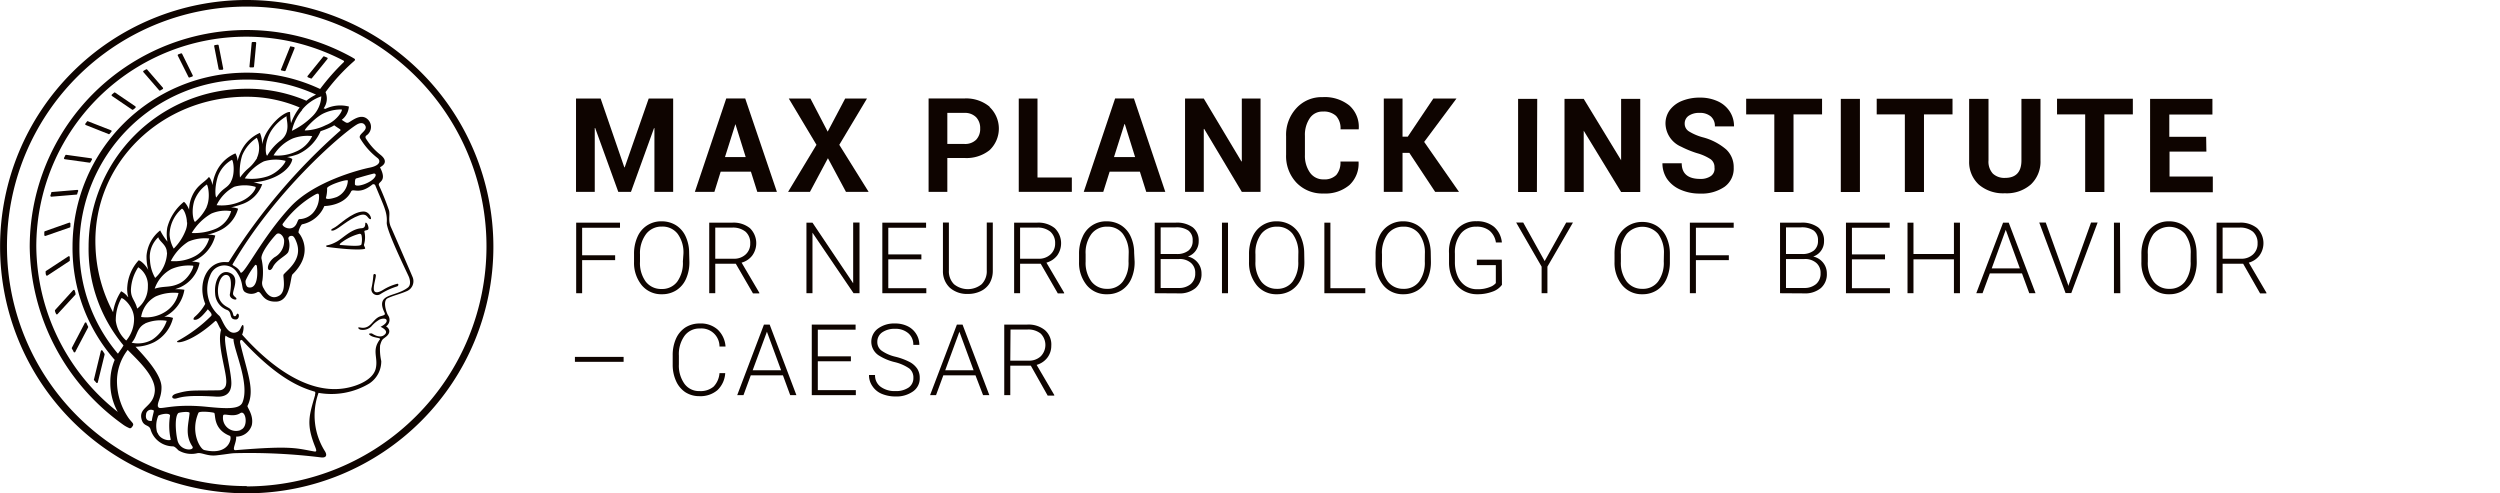 <svg xmlns="http://www.w3.org/2000/svg" viewBox="0 0 318.87 62.93">
    <defs>
        <style>.cls-1{fill:#0e0400;}</style>
    </defs>
    <g id="MPI_EN_Lettering_two-lines">
        <path class="cls-1"
              d="M40.84,16.18A31.46,31.46,0,1,0,72.3,47.64,31.49,31.49,0,0,0,40.84,16.18Zm0,62A30.58,30.58,0,1,1,71.42,47.64,30.62,30.62,0,0,1,40.84,78.22Z"
              transform="translate(-9.37 -16.18)"/>
        <path class="cls-1"
              d="M59.27,45.23c-.44-.91-.14-1.5-.27-2.17a33,33,0,0,0-1.29-3.23c-.22-.53,1.13-.4.13-2.3,0-.06,1.39-.58,0-1.65a8,8,0,0,1-1.78-2,.3.3,0,0,1,0-.39,1.32,1.32,0,0,0,0-2.25c-.63-.38-1.34,0-2,.43-.22.14-.33.23-.56.14a5.09,5.09,0,0,1-.54-.35,2.31,2.31,0,0,0,.91-1.69,4.34,4.34,0,0,0-3,.3L50.65,30a2.11,2.11,0,0,0,.24-2.07h0a24.75,24.75,0,0,1,3.69-4l0,0c.08-.08.11-.17,0-.26l-.32-.19a27.68,27.68,0,0,0-41.1,24.19A28.3,28.3,0,0,0,25,70.29a4.16,4.16,0,0,0,.83.48.25.25,0,0,0,.32-.06l.11-.14a.4.4,0,0,0,.1-.25c0-.2-.29-.38-.64-.89a8.33,8.33,0,0,1-1.43-4.54,6.54,6.54,0,0,1,1.37-4.08c1.1,1.15,3.51,3.26,3.46,5.18C29,68.15,27,68.05,27.43,69.67c.27,1,1,.6,1.17,1.37a3,3,0,0,0,2.8,2.07c.19,0,.36.13.73.51a3.22,3.22,0,0,0,2.43.36c.56-.1,1.26.41,2.41.28,1.46-.16,1.83-.27,2.45-.28a74.51,74.51,0,0,1,10.81.53c.7.11.92-.2.6-.75A8.53,8.53,0,0,1,50,66.29a9.4,9.4,0,0,0,6.48-1.2A3.38,3.38,0,0,0,58,62.24a6.92,6.92,0,0,1-.15-2c.22-.82.38-.8.61-1,1.09-.76.3-1.37.14-1.43a1,1,0,0,0,.3-1.37c-.19-.21-.78-1.87-.1-2.21s1.57-.53,2.42-.9A1.37,1.37,0,0,0,62,51.53C61.55,50.45,59.34,45.37,59.27,45.23ZM28.74,69.85c-.21.05-.89.07-.74-.82a.63.63,0,0,1,1-.47C28.93,69,28.78,69.41,28.74,69.85ZM54.81,32.11c.36-.23.74-.32,1-.1.78.78-.86,1.22-.51,1.81a9,9,0,0,0,2.23,2.52c.37.29.43.93-1,1.22s-7.08,1.79-10.06,4.95c-3.74,4-6.12,9.09-6.44,8.39s-1.08-.83-1-1C44.41,40.62,52.83,33.35,54.81,32.11Zm2.46,6.5c-.31.88-2.75,1.66-2.63,1,0-.28,0-.64.19-.68s1-.31,2.24-.62C57.19,38.32,57.35,38.39,57.27,38.61Zm-6.18,1.6c-.07-.36,2.56-1.24,2.65-1a2.43,2.43,0,0,1-1.42,2.1c-1,.36-1.41.25-1.38.11A4,4,0,0,0,51.09,40.21ZM45,53.88c-1.2.73-1.86-.68-2-.92a1.24,1.24,0,0,1-.16-1,7.77,7.77,0,0,0-.12-2.79c-.12-.79,1.52-2.75,1.89-3.1s.94.18,1,.76A2.35,2.35,0,0,1,44.37,49c-.78.58-.92,1.33-.78,1.53s.41.08.56-.24c.47-1,1.8-1.5,2-2a2.57,2.57,0,0,0,0-1.67c0-.3.27-.38.49-.35s.41.43.55.81c.86,2.25-1.31,3.61-1.66,4.14C45.44,51.47,45.94,53.3,45,53.88Zm1.82-8.72c-.65.43-1.58-.16-1.39-.43a13.12,13.12,0,0,1,3.44-3.3c1-.64,1.14-.68,1.19-.32a3.1,3.1,0,0,1-.79,2.25,2.46,2.46,0,0,1-1.73.77C47.3,44.18,47.32,44.82,46.82,45.16Zm-5.77,7.67c-.3-.06-.41-.64-.35-.87A9,9,0,0,1,41.9,50c.07-.09.21,0,.23.1C42.3,51.35,42.13,53.07,41.05,52.83Zm9.64-22.21a5.28,5.28,0,0,1,2.24-.48c.25,0-.54,1.44-2,2a6.32,6.32,0,0,1-2.67.68C48.12,32.77,49.54,31.14,50.69,30.62Zm-25,23.45a2.41,2.41,0,0,0-.87-.74A6.79,6.79,0,0,0,23.79,56a19.12,19.12,0,0,1-2.24-8.36C21.13,37,30,28.49,40.86,28.52a17.23,17.23,0,0,1,6.73,1.37,7.6,7.6,0,0,0-1.1,2,12.25,12.25,0,0,1-.12-1.38c0-.22-1.54.27-2.93,2.47a5.31,5.31,0,0,0-.64,1.61,3.43,3.43,0,0,0-.28-1.46A4.78,4.78,0,0,0,40,35.74a5.13,5.13,0,0,0-.33,1,2.09,2.09,0,0,0-.27-1,4.77,4.77,0,0,0-2.58,2.68,5.09,5.09,0,0,0-.34,1.37c-.15-.69-.42-1.11-.5-1-.57.73-1.69,1.05-2.29,2.88a4.41,4.41,0,0,0-.2,1.26c-.24-.62-.59-1-.67-1a6.2,6.2,0,0,0-2.11,3.26A4.91,4.91,0,0,0,30.73,47a7.91,7.91,0,0,1-.93-1.43,4.58,4.58,0,0,0-1.74,3.21,6.47,6.47,0,0,0,.22,1.83c-.48-.87-1.15-1.27-1.23-1.22a5.54,5.54,0,0,0-1.44,3.3A3.69,3.69,0,0,0,25.73,54.07Zm22.2-23.88a5.43,5.43,0,0,1,2.46-1.72,3.78,3.78,0,0,1-1.17,2.58,9.44,9.44,0,0,1-2.58,1.82A6,6,0,0,1,47.93,30.19ZM45.16,34.1A6.47,6.47,0,0,0,43.48,36c-.17.27-.57-1.49.51-3.18A5.75,5.75,0,0,1,45.93,31C45.83,31.4,46.57,33,45.16,34.1Zm-3,2.25c-1,1.51-1.07,1-2.18,2.47A7.11,7.11,0,0,1,40.26,36a4.94,4.94,0,0,1,1.87-2.25A3.06,3.06,0,0,1,42.13,36.35Zm-3.32,3c-.52.91-1,.7-1.86,2-.1.14-.33-1.07.19-2.7a4,4,0,0,1,1.77-2.08C39.11,36.54,39.43,38.29,38.81,39.37Zm-3.09,3.2a5.79,5.79,0,0,1-1.49,1.92c-.11.12-.57-1.1-.12-2.64a4.4,4.4,0,0,1,1.58-2.1C35.85,39.58,36.28,41.34,35.72,42.57Zm-2.51,2a2.74,2.74,0,0,1-.15.9,6.65,6.65,0,0,1-1.56,2.44A4.06,4.06,0,0,1,31,46.13a4.46,4.46,0,0,1,1.56-3.33C32.8,42.79,33.21,43.74,33.21,44.55Zm-2.56,3.84a4.56,4.56,0,0,1-1.52,3.24,5,5,0,0,1-.66-2.27,3.43,3.43,0,0,1,1.06-2.92C29.69,47,30.66,47.41,30.65,48.39ZM27,50.27a2.72,2.72,0,0,1,1.23,2.45,3.49,3.49,0,0,1-1.36,2.82c-.28-1.09-.81-1.31-.8-2.4A5.59,5.59,0,0,1,27,50.27ZM29.21,54a5.76,5.76,0,0,1,2.93-.45A3.81,3.81,0,0,1,30.37,56a4.49,4.49,0,0,1-3,.61A3.64,3.64,0,0,1,29.21,54Zm-.11-1a4.47,4.47,0,0,1,2.12-2.5h0A5.58,5.58,0,0,1,34,50.07c.16.06-.51,1.67-1.74,2.26S30.35,52.61,29.1,53Zm2.06-3.53A6.38,6.38,0,0,1,33.39,47a5.31,5.31,0,0,1,2.66-.4,3.72,3.72,0,0,1-1.86,2.28A5.56,5.56,0,0,1,31.16,49.48Zm2.67-3.58a7,7,0,0,1,2.5-2.47,4.54,4.54,0,0,1,2.52-.31,3.47,3.47,0,0,1-1.93,2.24A7.1,7.1,0,0,1,33.83,45.9ZM37,42.35A5.15,5.15,0,0,1,39.25,40a4.92,4.92,0,0,1,2.67,0c.28,0-.4,1.35-2,1.94A6.06,6.06,0,0,1,37,42.35Zm3.59-3.41a6.14,6.14,0,0,1,2.44-2.18,5.18,5.18,0,0,1,2.74-.07c.16.06-.82,1.52-2.32,2A6.62,6.62,0,0,1,40.63,38.94ZM44.26,36a5.44,5.44,0,0,1,2.45-2.16,5.36,5.36,0,0,1,2.48-.3,4,4,0,0,1-2.13,2A5.53,5.53,0,0,1,44.26,36ZM24.39,68.72A27.16,27.16,0,0,1,14,47.64a26.77,26.77,0,0,1,39.2-23.72.12.12,0,0,1,0,.2,28.22,28.22,0,0,0-3,3.41,22,22,0,0,0-9.39-2.08A22.21,22.21,0,0,0,18.62,47.64,21.61,21.61,0,0,0,24,62.08a7.23,7.23,0,0,0-.56,2.82A7.6,7.6,0,0,0,24.39,68.72Zm0-7.45h0A20.75,20.75,0,0,1,19.5,47.64,21.33,21.33,0,0,1,40.81,26.33a21.1,21.1,0,0,1,8.87,1.92,5.73,5.73,0,0,0-1.23.78,19.06,19.06,0,0,0-7.64-1.53A20.17,20.17,0,0,0,20.67,47.64a19.16,19.16,0,0,0,4.45,12.59C25,60.49,24.71,60.86,24.43,61.27Zm1.06-1.67a4.05,4.05,0,0,1-1.31-2.5,1.09,1.09,0,0,1,0-.18,5.66,5.66,0,0,1,.71-2.7c.14-.14,1.6,1,1.62,2.61A4.27,4.27,0,0,1,25.49,59.6Zm2.41-2.16a5,5,0,0,1,2.78-.34,4.69,4.69,0,0,1-1.85,2.4,3.67,3.67,0,0,1-2.63.39C26.9,59.13,26.75,58,27.9,57.44Zm1.56,13.92a3.21,3.21,0,0,1,.15-2.17c.52-.26,1.47-.35,1.49,0a8,8,0,0,0,.09,3.06C31.09,72.43,29.8,72.33,29.46,71.36Zm.09-3.31c-.1-.6.47-1.17.46-2.47,0-1.59-2-3.77-3.31-5.17a5.67,5.67,0,0,0,2.36-.58,4.75,4.75,0,0,0,2.42-3.1,2.86,2.86,0,0,0-1.12-.14l.22-.11a4.65,4.65,0,0,0,2.35-3.34,5.82,5.82,0,0,0-1.19-.07l.59-.22a4.35,4.35,0,0,0,2.54-3.16,3.08,3.08,0,0,0-1-.13,4.79,4.79,0,0,0,3-3.34,3.51,3.51,0,0,0-1-.11,7.27,7.27,0,0,0,1.35-.44,4.34,4.34,0,0,0,2.56-2.87,2.67,2.67,0,0,0-.89-.17,12.13,12.13,0,0,0,1.3-.38,4.15,4.15,0,0,0,2.67-2.58c-.27,0-.64-.15-1.11-.23a7.93,7.93,0,0,0,2-.4c2.14-.73,2.9-2,2.94-2.58a1.71,1.71,0,0,0-.67-.24,7.83,7.83,0,0,0,1.39-.37,5.69,5.69,0,0,0,2.89-2.94,10.27,10.27,0,0,0,1.17-.45,3.81,3.81,0,0,0,.57-.3c.1.08.26.19.49.34s.41.24.26.36A76.23,76.23,0,0,0,38.58,49.54c-.06.1-.18.08-.36.07-2.39-.16-3.74,2.67-2.67,5.33A6,6,0,0,1,34.2,56.6c-.09.08-.32.41.07.37.56,0,1.27-.94,1.61-1.34.14.18.66.61.41.86a18.79,18.79,0,0,1-4.18,3.13c-.76.38,1.26.63,4.71-2.49.2-.18.44.72.75,1.11-.59,1.95.87,5.73.64,6.91a.87.87,0,0,1-.85.81c-3.42.07-3.75-.09-5.49.42-.81.24-.6.78,0,.62s1.36-.46,5.06-.23c.91.06,1.94-.18,1.95-1.7s-1.1-5.51-.73-6.08a2.08,2.08,0,0,0,1,.42c0,1.34,2.12,5.69,1.15,8.09-.36.89-1.93.83-4.62.56C31.13,67.61,29.64,68.6,29.55,68.05Zm10.52,3a1.67,1.67,0,0,1-2.19-1.91c.17-.27,1.3.31,2.17-.26C40.73,68.4,41.1,70.65,40.07,71ZM32,72.31c-.25-1.11-.35-3,.11-3.44.09-.09,1.46-.28,1.44,0-.11,1.32-.64,2.79.36,4.25C34.27,73.7,32.32,73.78,32,72.31Zm3.4,1.26c-.48-.12-1.8-2.23-.72-4.73.11-.27,1.76-.1,2,0s-.22,2.05,2,2.93C39,71.84,38.72,74.39,35.38,73.57Zm14.16-7c-.77,2.65-1.15,3.71,0,6.58.15.39.26.67-.07.62-2.32-.4-2.82-.78-10.09-.17-.52,0,.17-1,.09-1.73a2.07,2.07,0,0,0,2-1.47c.27-1.31-.64-2.27-.55-2.46,1-2-.06-4.24-.93-8-.09-.35.12-.5.27-.34,4.67,5.06,7.65,6.06,9.25,6.54C49.62,66.21,49.59,66.39,49.54,66.56Zm11.94-13.8c-1,.86-2.48.93-3.08,1.48-.32.29-.46.74-.12,1.55.2.47.33.52-.34.7-1.08.29-1.23,1.72-2.62,1.46-.55-.11-.15.25,0,.27a1.54,1.54,0,0,0,1.39-.41,3.91,3.91,0,0,1,1.07-.89c.44-.17.89-.16.89.17s-.54.65-.78.76c.29.15,1.15.59.41,1.09-.57.39-1.37-.15-1.48-.22s-.5,0-.39.09c.43.52,1.57.38,1.37.66-1.06,1.42-.2,2.26-.52,3.69S55,65.41,53.48,65.68c-5.21.94-10.27-3.49-13.23-6.82.27-.63.23-1.46,0-1.17s-.21.74-.83.9c-1.19.3-1.71-1.77-2.08-2.13a4.45,4.45,0,0,1-1.15-5.18,1.91,1.91,0,0,1,3.41-.35c.9,1.33.49,2.09,1,2.49a1.5,1.5,0,0,0,1.63,0c.55-.15.51,1.3,2.38,1.23s1.78-3.2,2.07-3.48c2.58-2.51,1.26-4.76.79-5.28-.13-.14.29-1.07.44-1.1a3.92,3.92,0,0,0,2.83-2.33s2.52,0,3.41-1.85c.24-.48,1,.47,2.66-.85a.26.26,0,0,1,.44.09c1.08,2.65,1.54,3.38,1.45,4.73-.06,1,2.62,6.43,2.82,6.91S61.73,52.54,61.48,52.76Z"
              transform="translate(-9.37 -16.18)"/>
        <path class="cls-1"
              d="M55.68,43.16c-1.46.05-3.16,1.84-3.72,2.09s-.37.43,0,.31c.73-.27,1.77-1.38,3.21-1.9,1.13-.41,1.06.52,1.48.47C56.81,44.11,56.53,43.12,55.68,43.16Z"
              transform="translate(-9.37 -16.18)"/>
        <path class="cls-1"
              d="M56,44.59c-.12,0,.13.66-.51.7-1.37.08-2.46,1.38-3.3,1.78a3.91,3.91,0,0,1-1.14.41c-.11,0-.07.18,0,.19,3.51.47,4.86.34,4.89.21s-.19-.36-.14-.51a3.22,3.22,0,0,0,.05-1.64c-.07-.25.52-.08.52-.41C56.4,45.15,56.22,44.54,56,44.59Zm-.54,2.77c-.06.28-1.63.15-2.48.08-.21,0-.55,0,.1-.44a6.57,6.57,0,0,1,2.14-1,.23.23,0,0,1,.26.18A2.86,2.86,0,0,1,55.47,47.36Z"
              transform="translate(-9.37 -16.18)"/>
        <path class="cls-1"
              d="M60.06,52.37a6.54,6.54,0,0,0-1.76.74c-.23.15-1.33.83-1.25-.24,0-.38.27-1.31.26-1.56s-.32-.24-.32,0a11.16,11.16,0,0,1-.23,1.58.74.74,0,0,0,1.1.82,8.75,8.75,0,0,1,2.16-1C60.21,52.65,60.24,52.37,60.06,52.37Z"
              transform="translate(-9.37 -16.18)"/>
        <path class="cls-1"
              d="M39.72,56.2c-.21-.08-.15.35-.43.31s-.06-.4-.54-.9c-.24-.26-.84-.36-1.28-1.07-.7-1.12-.1-3.61.92-3.26.57.2.47,1.53.3,2.42-.1.55.76.82.83.63s-.31-.29-.41-.59c-.16-.45,1-2.27-.53-2.8-1.15-.38-1.91,1.07-1.77,2.67a2.34,2.34,0,0,0,1.53,2.11c.69.26.17,1.21,1.1,1.21C39.86,56.94,39.94,56.29,39.72,56.2Z"
              transform="translate(-9.37 -16.18)"/>
        <path class="cls-1"
              d="M49,26.18a.11.11,0,0,0,.13,0l2-2.47a.12.12,0,0,0-.05-.19l-.33-.13a.11.11,0,0,0-.14,0l-2,2.47a.12.12,0,0,0,.06.19Z"
              transform="translate(-9.37 -16.18)"/>
        <path class="cls-1"
              d="M45.33,25.18l.33.07a.12.12,0,0,0,.14-.08l1.14-2.82a.13.13,0,0,0-.08-.17l-.38-.08a.08.08,0,0,0-.09,0c-.14.36-.94,2.33-1.15,2.87A.12.12,0,0,0,45.33,25.18Z"
              transform="translate(-9.37 -16.18)"/>
        <path class="cls-1"
              d="M41.31,24.78h.33a.13.13,0,0,0,.13-.11l.28-3a.12.12,0,0,0-.12-.13h-.34a.12.12,0,0,0-.12.11l-.28,3A.11.11,0,0,0,41.31,24.78Z"
              transform="translate(-9.37 -16.18)"/>
        <path class="cls-1"
              d="M37.4,25.08l.33,0a.13.13,0,0,0,.11-.15l-.58-2.95a.11.11,0,0,0-.13-.1l-.34.05a.12.12,0,0,0-.1.15L37.26,25A.12.12,0,0,0,37.4,25.08Z"
              transform="translate(-9.37 -16.18)"/>
        <path class="cls-1"
              d="M33.41,26a.11.11,0,0,0,.15.06l.32-.11a.12.12,0,0,0,.07-.17L32.6,23.05a.13.13,0,0,0-.15-.06l-.33.12a.12.12,0,0,0-.07.17Z"
              transform="translate(-9.37 -16.18)"/>
        <path class="cls-1"
              d="M29.68,27.71a.11.11,0,0,0,.15,0l.3-.17a.13.13,0,0,0,0-.19l-2-2.31a.12.12,0,0,0-.15,0l-.3.17a.12.12,0,0,0,0,.19Z"
              transform="translate(-9.37 -16.18)"/>
        <path class="cls-1"
              d="M26.21,30.16a.12.12,0,0,0,.15,0l.27-.22a.13.13,0,0,0,0-.2L24.07,28a.11.11,0,0,0-.15,0l-.27.23a.12.12,0,0,0,0,.19Z"
              transform="translate(-9.37 -16.18)"/>
        <path class="cls-1"
              d="M23.19,33.27a.11.11,0,0,0,.14,0l.23-.27a.12.12,0,0,0,0-.19l-2.94-1.15a.12.12,0,0,0-.14,0l-.22.29a.12.12,0,0,0,.06.18Z"
              transform="translate(-9.37 -16.18)"/>
        <path class="cls-1"
              d="M17.64,36.49l3.15.44a.12.12,0,0,0,.12-.07l.18-.31a.12.12,0,0,0-.09-.18l-3.17-.44a.12.12,0,0,0-.13.06,3.18,3.18,0,0,1-.16.32A.13.13,0,0,0,17.64,36.49Z"
              transform="translate(-9.37 -16.18)"/>
        <path class="cls-1"
              d="M15.91,41.27,19.13,41a.12.12,0,0,0,.1-.09c0-.11.07-.23.11-.35a.12.12,0,0,0-.12-.16L16,40.67a.12.12,0,0,0-.1.09c0,.12-.07.24-.1.35A.13.13,0,0,0,15.91,41.27Z"
              transform="translate(-9.37 -16.18)"/>
        <path class="cls-1"
              d="M18.35,45.09c0-.13,0-.25,0-.38a.12.12,0,0,0-.16-.13L15.1,45.67a.13.13,0,0,0-.08.11c0,.12,0,.24,0,.37a.12.12,0,0,0,.16.12l3.11-1.08A.13.13,0,0,0,18.35,45.09Z"
              transform="translate(-9.37 -16.18)"/>
        <path class="cls-1"
              d="M18.27,49.36c0-.13,0-.26,0-.39a.12.12,0,0,0-.19-.09l-2.84,1.86a.11.11,0,0,0-.05.12c0,.13,0,.25.05.38a.12.12,0,0,0,.19.08l2.81-1.85A.09.09,0,0,0,18.27,49.36Z"
              transform="translate(-9.37 -16.18)"/>
        <path class="cls-1"
              d="M19,53.64c0-.13-.06-.26-.1-.4a.12.12,0,0,0-.2-.05l-2.31,2.54a.14.14,0,0,0,0,.12c0,.13.09.25.13.37a.12.12,0,0,0,.21,0L19,53.75A.14.14,0,0,0,19,53.64Z"
              transform="translate(-9.37 -16.18)"/>
        <path class="cls-1"
              d="M20.16,57.43l-1.62,3.1a.13.13,0,0,0,0,.12l.2.34A.13.13,0,0,0,19,61l1.61-3.06a.2.2,0,0,0,0-.11c-.07-.12-.13-.25-.19-.38A.13.13,0,0,0,20.16,57.43Z"
              transform="translate(-9.37 -16.18)"/>
        <path class="cls-1"
              d="M22.45,60.91a.12.12,0,0,0-.22.05l-.87,3.59a.11.11,0,0,0,0,.11l.27.31a.12.12,0,0,0,.21,0l.87-3.55s0-.08,0-.1Z"
              transform="translate(-9.37 -16.18)"/>
        <path class="cls-1" d="M87.83,49.36H83.62v4.22h-.76v-9h5.59v.65H83.62v3.51h4.21Z"
              transform="translate(-9.37 -16.18)"/>
        <path class="cls-1"
              d="M97.3,49.56a5.19,5.19,0,0,1-.43,2.19,3.32,3.32,0,0,1-1.23,1.45,3.36,3.36,0,0,1-1.85.51,3.22,3.22,0,0,1-2.55-1.13,4.52,4.52,0,0,1-1-3V48.6a5.22,5.22,0,0,1,.43-2.19,3.26,3.26,0,0,1,3.08-2,3.43,3.43,0,0,1,1.84.5,3.29,3.29,0,0,1,1.23,1.42,5,5,0,0,1,.45,2.12Zm-.76-1A4,4,0,0,0,95.8,46a2.43,2.43,0,0,0-2-.92,2.47,2.47,0,0,0-2,.92A4.07,4.07,0,0,0,91,48.62v.94a4,4,0,0,0,.74,2.55,2.46,2.46,0,0,0,2,.93,2.41,2.41,0,0,0,2-.92,4.06,4.06,0,0,0,.73-2.58Z"
              transform="translate(-9.37 -16.18)"/>
        <path class="cls-1"
              d="M103.22,49.82H100.6v3.76h-.77v-9h2.94a3.31,3.31,0,0,1,2.25.7,2.68,2.68,0,0,1,.3,3.49,2.56,2.56,0,0,1-1.36.91l2.26,3.84v.08h-.81Zm-2.62-.64h2.34a2.14,2.14,0,0,0,1.54-.55,1.83,1.83,0,0,0,.58-1.41,1.89,1.89,0,0,0-.6-1.49,2.55,2.55,0,0,0-1.71-.52H100.6Z"
              transform="translate(-9.37 -16.18)"/>
        <path class="cls-1" d="M119,53.58h-.76L113,45.86v7.72h-.77v-9H113l5.19,7.73V44.56H119Z"
              transform="translate(-9.37 -16.18)"/>
        <path class="cls-1" d="M126.89,49.26h-4.22v3.68h4.85v.64h-5.61v-9h5.58v.65h-4.82v3.4h4.22Z"
              transform="translate(-9.37 -16.18)"/>
        <path class="cls-1"
              d="M136,44.56v6.16a3.13,3.13,0,0,1-.41,1.59,2.63,2.63,0,0,1-1.12,1,3.64,3.64,0,0,1-1.65.36,3.3,3.3,0,0,1-2.29-.78,2.86,2.86,0,0,1-.89-2.15V44.56h.76v6.11a2.32,2.32,0,0,0,.65,1.76,2.79,2.79,0,0,0,3.53,0,2.36,2.36,0,0,0,.65-1.76V44.56Z"
              transform="translate(-9.37 -16.18)"/>
        <path class="cls-1"
              d="M142.11,49.82h-2.63v3.76h-.76v-9h2.93a3.31,3.31,0,0,1,2.25.7,2.69,2.69,0,0,1,.31,3.49,2.63,2.63,0,0,1-1.37.91l2.26,3.84v.08h-.81Zm-2.63-.64h2.34a2.12,2.12,0,0,0,1.54-.55,1.83,1.83,0,0,0,.59-1.41,1.9,1.9,0,0,0-.61-1.49,2.52,2.52,0,0,0-1.7-.52h-2.16Z"
              transform="translate(-9.37 -16.18)"/>
        <path class="cls-1"
              d="M154.09,49.56a5.19,5.19,0,0,1-.43,2.19,3.32,3.32,0,0,1-1.23,1.45,3.36,3.36,0,0,1-1.85.51A3.22,3.22,0,0,1,148,52.58a4.52,4.52,0,0,1-1-3V48.6a5.07,5.07,0,0,1,.44-2.19,3.23,3.23,0,0,1,3.07-2,3.4,3.4,0,0,1,1.84.5,3.29,3.29,0,0,1,1.23,1.42,5,5,0,0,1,.45,2.12Zm-.76-1a4,4,0,0,0-.74-2.55,2.42,2.42,0,0,0-2-.92,2.45,2.45,0,0,0-2,.92,4,4,0,0,0-.75,2.59v.94a4,4,0,0,0,.74,2.55,2.46,2.46,0,0,0,2,.93,2.4,2.4,0,0,0,2-.92,4.06,4.06,0,0,0,.73-2.58Z"
              transform="translate(-9.37 -16.18)"/>
        <path class="cls-1"
              d="M156.65,53.58v-9h2.66a3.45,3.45,0,0,1,2.2.6,2.12,2.12,0,0,1,.75,1.76,2,2,0,0,1-.38,1.22,2,2,0,0,1-1,.74,2.2,2.2,0,0,1,1.26.78,2.15,2.15,0,0,1,.48,1.38,2.33,2.33,0,0,1-.77,1.87,3.15,3.15,0,0,1-2.15.67Zm.76-5h2.08a2.31,2.31,0,0,0,1.48-.45,1.54,1.54,0,0,0,.52-1.26,1.5,1.5,0,0,0-.54-1.28,2.66,2.66,0,0,0-1.64-.41h-1.9Zm0,.64v3.69h2.29a2.29,2.29,0,0,0,1.55-.5,1.73,1.73,0,0,0,.57-1.38,1.65,1.65,0,0,0-.55-1.32,2.16,2.16,0,0,0-1.51-.49Z"
              transform="translate(-9.37 -16.18)"/>
        <path class="cls-1" d="M166,53.58h-.77v-9H166Z" transform="translate(-9.37 -16.18)"/>
        <path class="cls-1"
              d="M175.74,49.56a5.35,5.35,0,0,1-.43,2.19,3.32,3.32,0,0,1-1.23,1.45,3.38,3.38,0,0,1-1.85.51,3.2,3.2,0,0,1-2.55-1.13,4.52,4.52,0,0,1-1-3V48.6a5.22,5.22,0,0,1,.44-2.19,3.26,3.26,0,0,1,3.08-2,3.39,3.39,0,0,1,1.83.5,3.23,3.23,0,0,1,1.23,1.42,5.2,5.2,0,0,1,.46,2.12Zm-.77-1a4,4,0,0,0-.73-2.55,2.43,2.43,0,0,0-2-.92,2.47,2.47,0,0,0-2,.92,4,4,0,0,0-.74,2.59v.94a4,4,0,0,0,.74,2.55,2.46,2.46,0,0,0,2,.93,2.41,2.41,0,0,0,2-.92,4.12,4.12,0,0,0,.72-2.58Z"
              transform="translate(-9.37 -16.18)"/>
        <path class="cls-1" d="M179.06,52.94h4.45v.64h-5.22v-9h.77Z" transform="translate(-9.37 -16.18)"/>
        <path class="cls-1"
              d="M191.88,49.56a5.35,5.35,0,0,1-.43,2.19,3.32,3.32,0,0,1-1.23,1.45,3.38,3.38,0,0,1-1.85.51,3.2,3.2,0,0,1-2.55-1.13,4.52,4.52,0,0,1-1-3V48.6a5.22,5.22,0,0,1,.44-2.19,3.26,3.26,0,0,1,3.08-2,3.39,3.39,0,0,1,1.83.5,3.29,3.29,0,0,1,1.23,1.42,5.2,5.2,0,0,1,.46,2.12Zm-.77-1a4,4,0,0,0-.73-2.55,2.43,2.43,0,0,0-2-.92,2.47,2.47,0,0,0-2,.92,4,4,0,0,0-.74,2.59v.94a4,4,0,0,0,.74,2.55,2.46,2.46,0,0,0,2,.93,2.41,2.41,0,0,0,2-.92,4.12,4.12,0,0,0,.72-2.58Z"
              transform="translate(-9.37 -16.18)"/>
        <path class="cls-1"
              d="M200.94,52.51a2.51,2.51,0,0,1-1.24.88,5.35,5.35,0,0,1-1.89.32,3.46,3.46,0,0,1-1.88-.51,3.39,3.39,0,0,1-1.28-1.44,4.83,4.83,0,0,1-.46-2.13V48.49a4.35,4.35,0,0,1,.95-3,3.19,3.19,0,0,1,2.54-1.09,3.37,3.37,0,0,1,2.25.71,3,3,0,0,1,1,2h-.76a2.4,2.4,0,0,0-.81-1.5,2.58,2.58,0,0,0-1.68-.52,2.45,2.45,0,0,0-2,.9,3.92,3.92,0,0,0-.74,2.54v1.06a4.48,4.48,0,0,0,.35,1.82,2.81,2.81,0,0,0,1,1.23,2.62,2.62,0,0,0,1.5.43,4.11,4.11,0,0,0,1.69-.31,1.73,1.73,0,0,0,.68-.47V50h-2.42V49.3h3.18Z"
              transform="translate(-9.37 -16.18)"/>
        <path class="cls-1" d="M206.39,49.48l2.75-4.92H210l-3.26,5.63v3.39H206V50.19l-3.25-5.63h.9Z"
              transform="translate(-9.37 -16.18)"/>
        <path class="cls-1"
              d="M222.36,49.56a5.19,5.19,0,0,1-.43,2.19,3.32,3.32,0,0,1-1.23,1.45,3.36,3.36,0,0,1-1.85.51,3.22,3.22,0,0,1-2.55-1.13,4.52,4.52,0,0,1-1-3V48.6a5.22,5.22,0,0,1,.43-2.19A3.43,3.43,0,0,1,217,45a3.35,3.35,0,0,1,1.84-.51,3.43,3.43,0,0,1,1.84.5,3.29,3.29,0,0,1,1.23,1.42,5,5,0,0,1,.45,2.12Zm-.76-1a4,4,0,0,0-.74-2.55,2.66,2.66,0,0,0-4,0,4,4,0,0,0-.75,2.59v.94a4,4,0,0,0,.74,2.55,2.46,2.46,0,0,0,2,.93,2.4,2.4,0,0,0,2-.92,4.06,4.06,0,0,0,.73-2.58Z"
              transform="translate(-9.37 -16.18)"/>
        <path class="cls-1" d="M229.88,49.36h-4.2v4.22h-.77v-9h5.59v.65h-4.82v3.51h4.2Z"
              transform="translate(-9.37 -16.18)"/>
        <path class="cls-1"
              d="M236.41,53.58v-9h2.66a3.45,3.45,0,0,1,2.2.6,2.12,2.12,0,0,1,.75,1.76,2,2,0,0,1-.38,1.22,2,2,0,0,1-1,.74,2.2,2.2,0,0,1,1.26.78,2.15,2.15,0,0,1,.48,1.38,2.33,2.33,0,0,1-.77,1.87,3.14,3.14,0,0,1-2.14.67Zm.76-5h2.08a2.31,2.31,0,0,0,1.48-.45,1.54,1.54,0,0,0,.52-1.26,1.5,1.5,0,0,0-.54-1.28,2.66,2.66,0,0,0-1.64-.41h-1.9Zm0,.64v3.69h2.29a2.29,2.29,0,0,0,1.55-.5,1.73,1.73,0,0,0,.57-1.38,1.65,1.65,0,0,0-.55-1.32,2.16,2.16,0,0,0-1.51-.49Z"
              transform="translate(-9.37 -16.18)"/>
        <path class="cls-1" d="M249.8,49.26h-4.22v3.68h4.85v.64h-5.61v-9h5.58v.65h-4.82v3.4h4.22Z"
              transform="translate(-9.37 -16.18)"/>
        <path class="cls-1" d="M259.36,53.58h-.77V49.26h-5.16v4.32h-.76v-9h.76v4h5.16v-4h.77Z"
              transform="translate(-9.37 -16.18)"/>
        <path class="cls-1" d="M267.27,51.05h-4.1l-.93,2.53h-.8l3.42-9h.72l3.42,9h-.8Zm-3.86-.64H267l-1.8-4.92Z"
              transform="translate(-9.37 -16.18)"/>
        <path class="cls-1" d="M273.14,52.47l.05.19.05-.19,2.84-7.91h.84l-3.36,9h-.73l-3.36-9h.83Z"
              transform="translate(-9.37 -16.18)"/>
        <path class="cls-1" d="M279.81,53.58H279v-9h.77Z" transform="translate(-9.37 -16.18)"/>
        <path class="cls-1"
              d="M289.56,49.56a5.35,5.35,0,0,1-.43,2.19,3.28,3.28,0,0,1-1.24,1.45,3.32,3.32,0,0,1-1.84.51,3.2,3.2,0,0,1-2.55-1.13,4.52,4.52,0,0,1-1-3V48.6a5.22,5.22,0,0,1,.44-2.19,3.26,3.26,0,0,1,3.08-2,3.39,3.39,0,0,1,1.83.5,3.29,3.29,0,0,1,1.23,1.42,5.2,5.2,0,0,1,.46,2.12Zm-.77-1a4,4,0,0,0-.73-2.55,2.67,2.67,0,0,0-4,0,4,4,0,0,0-.74,2.59v.94a4,4,0,0,0,.74,2.55,2.44,2.44,0,0,0,2,.93,2.41,2.41,0,0,0,2-.92,4.12,4.12,0,0,0,.72-2.58Z"
              transform="translate(-9.37 -16.18)"/>
        <path class="cls-1"
              d="M295.48,49.82h-2.62v3.76h-.77v-9H295a3.32,3.32,0,0,1,2.26.7,2.68,2.68,0,0,1,.3,3.49,2.6,2.6,0,0,1-1.36.91l2.25,3.84v.08h-.81Zm-2.62-.64h2.34a2.14,2.14,0,0,0,1.54-.55,1.83,1.83,0,0,0,.58-1.41,1.89,1.89,0,0,0-.6-1.49,2.55,2.55,0,0,0-1.71-.52h-2.15Z"
              transform="translate(-9.37 -16.18)"/>
        <path class="cls-1" d="M88.91,62.33H82.7V61.7h6.21Z" transform="translate(-9.37 -16.18)"/>
        <path class="cls-1"
              d="M101.87,63.77a3.24,3.24,0,0,1-1,2.18,3.34,3.34,0,0,1-2.3.76,3.25,3.25,0,0,1-1.78-.5,3.31,3.31,0,0,1-1.19-1.43,5,5,0,0,1-.43-2.1V61.51a5.12,5.12,0,0,1,.42-2.13,3.31,3.31,0,0,1,1.21-1.44,3.38,3.38,0,0,1,1.82-.5,3.23,3.23,0,0,1,2.29.78,3.26,3.26,0,0,1,1,2.16h-.77a2.3,2.3,0,0,0-2.5-2.3,2.35,2.35,0,0,0-1.95.92,4,4,0,0,0-.73,2.54v1.1a4,4,0,0,0,.71,2.49,2.28,2.28,0,0,0,1.92.93,2.56,2.56,0,0,0,1.8-.57,2.78,2.78,0,0,0,.75-1.72Z"
              transform="translate(-9.37 -16.18)"/>
        <path class="cls-1" d="M109.23,64.05h-4.1l-.93,2.53h-.8l3.41-9h.73l3.41,9h-.79Zm-3.86-.64H109l-1.81-4.92Z"
              transform="translate(-9.37 -16.18)"/>
        <path class="cls-1" d="M117.9,62.26h-4.22v3.68h4.85v.64h-5.62v-9h5.59v.65h-4.82v3.4h4.22Z"
              transform="translate(-9.37 -16.18)"/>
        <path class="cls-1"
              d="M125.87,64.37a1.46,1.46,0,0,0-.52-1.19,5.58,5.58,0,0,0-1.93-.83,6.69,6.69,0,0,1-2-.86,2.08,2.08,0,0,1-.07-3.4,3.45,3.45,0,0,1,2.18-.65,3.53,3.53,0,0,1,1.61.35,2.65,2.65,0,0,1,1.1,1,2.55,2.55,0,0,1,.39,1.38h-.77a1.88,1.88,0,0,0-.63-1.48,2.46,2.46,0,0,0-1.7-.57,2.74,2.74,0,0,0-1.65.46,1.45,1.45,0,0,0-.61,1.21,1.34,1.34,0,0,0,.55,1.12,5.05,5.05,0,0,0,1.76.77,8.26,8.26,0,0,1,1.85.69,2.7,2.7,0,0,1,.94.85,2.13,2.13,0,0,1,.31,1.17,2,2,0,0,1-.85,1.71,3.64,3.64,0,0,1-2.25.65,4.55,4.55,0,0,1-1.75-.34,2.65,2.65,0,0,1-1.2-1,2.41,2.41,0,0,1-.42-1.4h.77a1.79,1.79,0,0,0,.71,1.5,3,3,0,0,0,1.89.55,2.83,2.83,0,0,0,1.7-.46A1.46,1.46,0,0,0,125.87,64.37Z"
              transform="translate(-9.37 -16.18)"/>
        <path class="cls-1" d="M133.79,64.05h-4.1l-.93,2.53H128l3.42-9h.72l3.42,9h-.8Zm-3.86-.64h3.62l-1.81-4.92Z"
              transform="translate(-9.37 -16.18)"/>
        <path class="cls-1"
              d="M140.85,62.82h-2.62v3.76h-.77v-9h2.93a3.31,3.31,0,0,1,2.25.7,2.43,2.43,0,0,1,.82,2,2.47,2.47,0,0,1-.51,1.53,2.6,2.6,0,0,1-1.36.91l2.25,3.84v.08H143Zm-2.62-.64h2.33a2.16,2.16,0,0,0,1.55-.55,2.06,2.06,0,0,0,0-2.9,2.51,2.51,0,0,0-1.7-.52h-2.15Z"
              transform="translate(-9.37 -16.18)"/>
        <polygon class="cls-1"
                 points="79.68 21.34 79.63 21.34 76.61 12.57 73.47 12.57 73.47 24.47 75.86 24.47 75.86 16.33 75.91 16.32 78.86 24.47 80.48 24.47 83.42 16.34 83.47 16.34 83.47 24.47 85.86 24.47 85.86 12.57 82.74 12.57 79.68 21.34"/>
        <path class="cls-1"
              d="M104.42,28.74H102L98,40.65h2.49l.8-2.57h3.86l.81,2.57h2.5Zm-2.58,7.47,1.33-4.2h0l1.31,4.2Z"
              transform="translate(-9.37 -16.18)"/>
        <polygon class="cls-1"
                 points="110.79 24.47 107.05 18.47 110.58 12.57 107.8 12.57 105.57 16.79 103.37 12.57 100.61 12.57 104.14 18.47 100.52 24.47 103.31 24.47 105.6 20.18 107.9 24.47 110.79 24.47"/>
        <path class="cls-1"
              d="M135.59,29.79a4.67,4.67,0,0,0-3.23-1.05h-4.55V40.65h2.39V36.33h2.16a4.71,4.71,0,0,0,3.23-1,3.79,3.79,0,0,0,0-5.5ZM133.88,34a2,2,0,0,1-1.52.54H130.2V30.58h2.16a2,2,0,0,1,1.52.56,2,2,0,0,1,.51,1.42A2,2,0,0,1,133.88,34Z"
              transform="translate(-9.37 -16.18)"/>
        <polygon class="cls-1"
                 points="136.71 22.64 132.33 22.64 132.33 12.57 129.94 12.57 129.94 24.47 136.71 24.47 136.71 22.64"/>
        <path class="cls-1"
              d="M151.6,28.74l-4,11.91h2.49l.81-2.57h3.86l.81,2.57H158l-4-11.91Zm-.14,7.47,1.33-4.2h.05l1.31,4.2Z"
              transform="translate(-9.37 -16.18)"/>
        <polygon class="cls-1"
                 points="153.54 16.45 153.59 16.44 158.39 24.47 160.78 24.47 160.78 12.57 158.39 12.57 158.39 20.58 158.34 20.59 153.54 12.57 151.15 12.57 151.15 24.47 153.54 24.47 153.54 16.45"/>
        <path class="cls-1"
              d="M181.47,29.63a5,5,0,0,0-3.4-1.06A4.35,4.35,0,0,0,174.7,30a5,5,0,0,0-1.29,3.56v2.36a4.93,4.93,0,0,0,1.32,3.56,4.56,4.56,0,0,0,3.46,1.38,4.75,4.75,0,0,0,3.3-1.08,3.74,3.74,0,0,0,1.16-3l0,0h-2.31a2.44,2.44,0,0,1-.53,1.72,2.12,2.12,0,0,1-1.6.56,2.05,2.05,0,0,1-1.76-.87,3.72,3.72,0,0,1-.64-2.24V33.5a3.77,3.77,0,0,1,.61-2.23,1.92,1.92,0,0,1,1.67-.86,2.29,2.29,0,0,1,1.7.56,2.33,2.33,0,0,1,.56,1.71h2.32v0A3.64,3.64,0,0,0,181.47,29.63Z"
              transform="translate(-9.37 -16.18)"/>
        <polygon class="cls-1"
                 points="185.77 12.57 182.82 12.57 179.56 17.43 178.89 17.43 178.89 12.57 176.5 12.57 176.5 24.47 178.89 24.47 178.89 19.5 179.76 19.5 183.05 24.47 186.09 24.47 181.65 18.1 185.77 12.57"/>
        <path class="cls-1" d="M205.4,40.67H203V28.79h2.44Z" transform="translate(-9.37 -16.18)"/>
        <path class="cls-1" d="M218.58,40.67h-2.44l-4.77-7.82v7.82h-2.45V28.79h2.45l4.77,7.83V28.79h2.44Z"
              transform="translate(-9.37 -16.18)"/>
        <path class="cls-1"
              d="M228.05,37.55a1.24,1.24,0,0,0-.49-1.06,6.23,6.23,0,0,0-1.76-.78,12.8,12.8,0,0,1-2-.82,3.28,3.28,0,0,1-2-2.94,2.9,2.9,0,0,1,.54-1.72,3.6,3.6,0,0,1,1.56-1.18,5.94,5.94,0,0,1,2.28-.42,5.32,5.32,0,0,1,2.27.46,3.59,3.59,0,0,1,1.54,1.3,3.39,3.39,0,0,1,.55,1.91h-2.44a1.59,1.59,0,0,0-.52-1.27,2.11,2.11,0,0,0-1.44-.45,2.31,2.31,0,0,0-1.4.38,1.18,1.18,0,0,0-.49,1,1.14,1.14,0,0,0,.58,1,6.68,6.68,0,0,0,1.72.73,7.46,7.46,0,0,1,3,1.56,3.08,3.08,0,0,1,.95,2.32A2.85,2.85,0,0,1,229.34,40a5.15,5.15,0,0,1-3.14.87,6,6,0,0,1-2.5-.5A4,4,0,0,1,222,39a3.56,3.56,0,0,1-.59-2h2.46c0,1.31.78,2,2.35,2a2.26,2.26,0,0,0,1.36-.36A1.13,1.13,0,0,0,228.05,37.55Z"
              transform="translate(-9.37 -16.18)"/>
        <path class="cls-1" d="M241.77,30.77h-3.64v9.9h-2.45v-9.9h-3.59v-2h9.68Z" transform="translate(-9.37 -16.18)"/>
        <path class="cls-1" d="M246.6,40.67h-2.44V28.79h2.44Z" transform="translate(-9.37 -16.18)"/>
        <path class="cls-1" d="M258.41,30.77h-3.64v9.9h-2.44v-9.9h-3.59v-2h9.67Z" transform="translate(-9.37 -16.18)"/>
        <path class="cls-1"
              d="M269.63,28.79v7.83a4,4,0,0,1-1.22,3.08,4.67,4.67,0,0,1-3.33,1.13,4.74,4.74,0,0,1-3.31-1.1,3.91,3.91,0,0,1-1.24-3V28.79H263v7.84a2.26,2.26,0,0,0,.56,1.7,2.15,2.15,0,0,0,1.55.54c1.37,0,2.07-.73,2.09-2.17V28.79Z"
              transform="translate(-9.37 -16.18)"/>
        <path class="cls-1" d="M281.41,30.77h-3.63v9.9h-2.45v-9.9h-3.59v-2h9.67Z" transform="translate(-9.37 -16.18)"/>
        <path class="cls-1" d="M290.79,35.52h-4.7V38.7h5.52v2h-8V28.79h7.95v2h-5.5v2.84h4.7Z"
              transform="translate(-9.37 -16.18)"/>
    </g>
</svg>